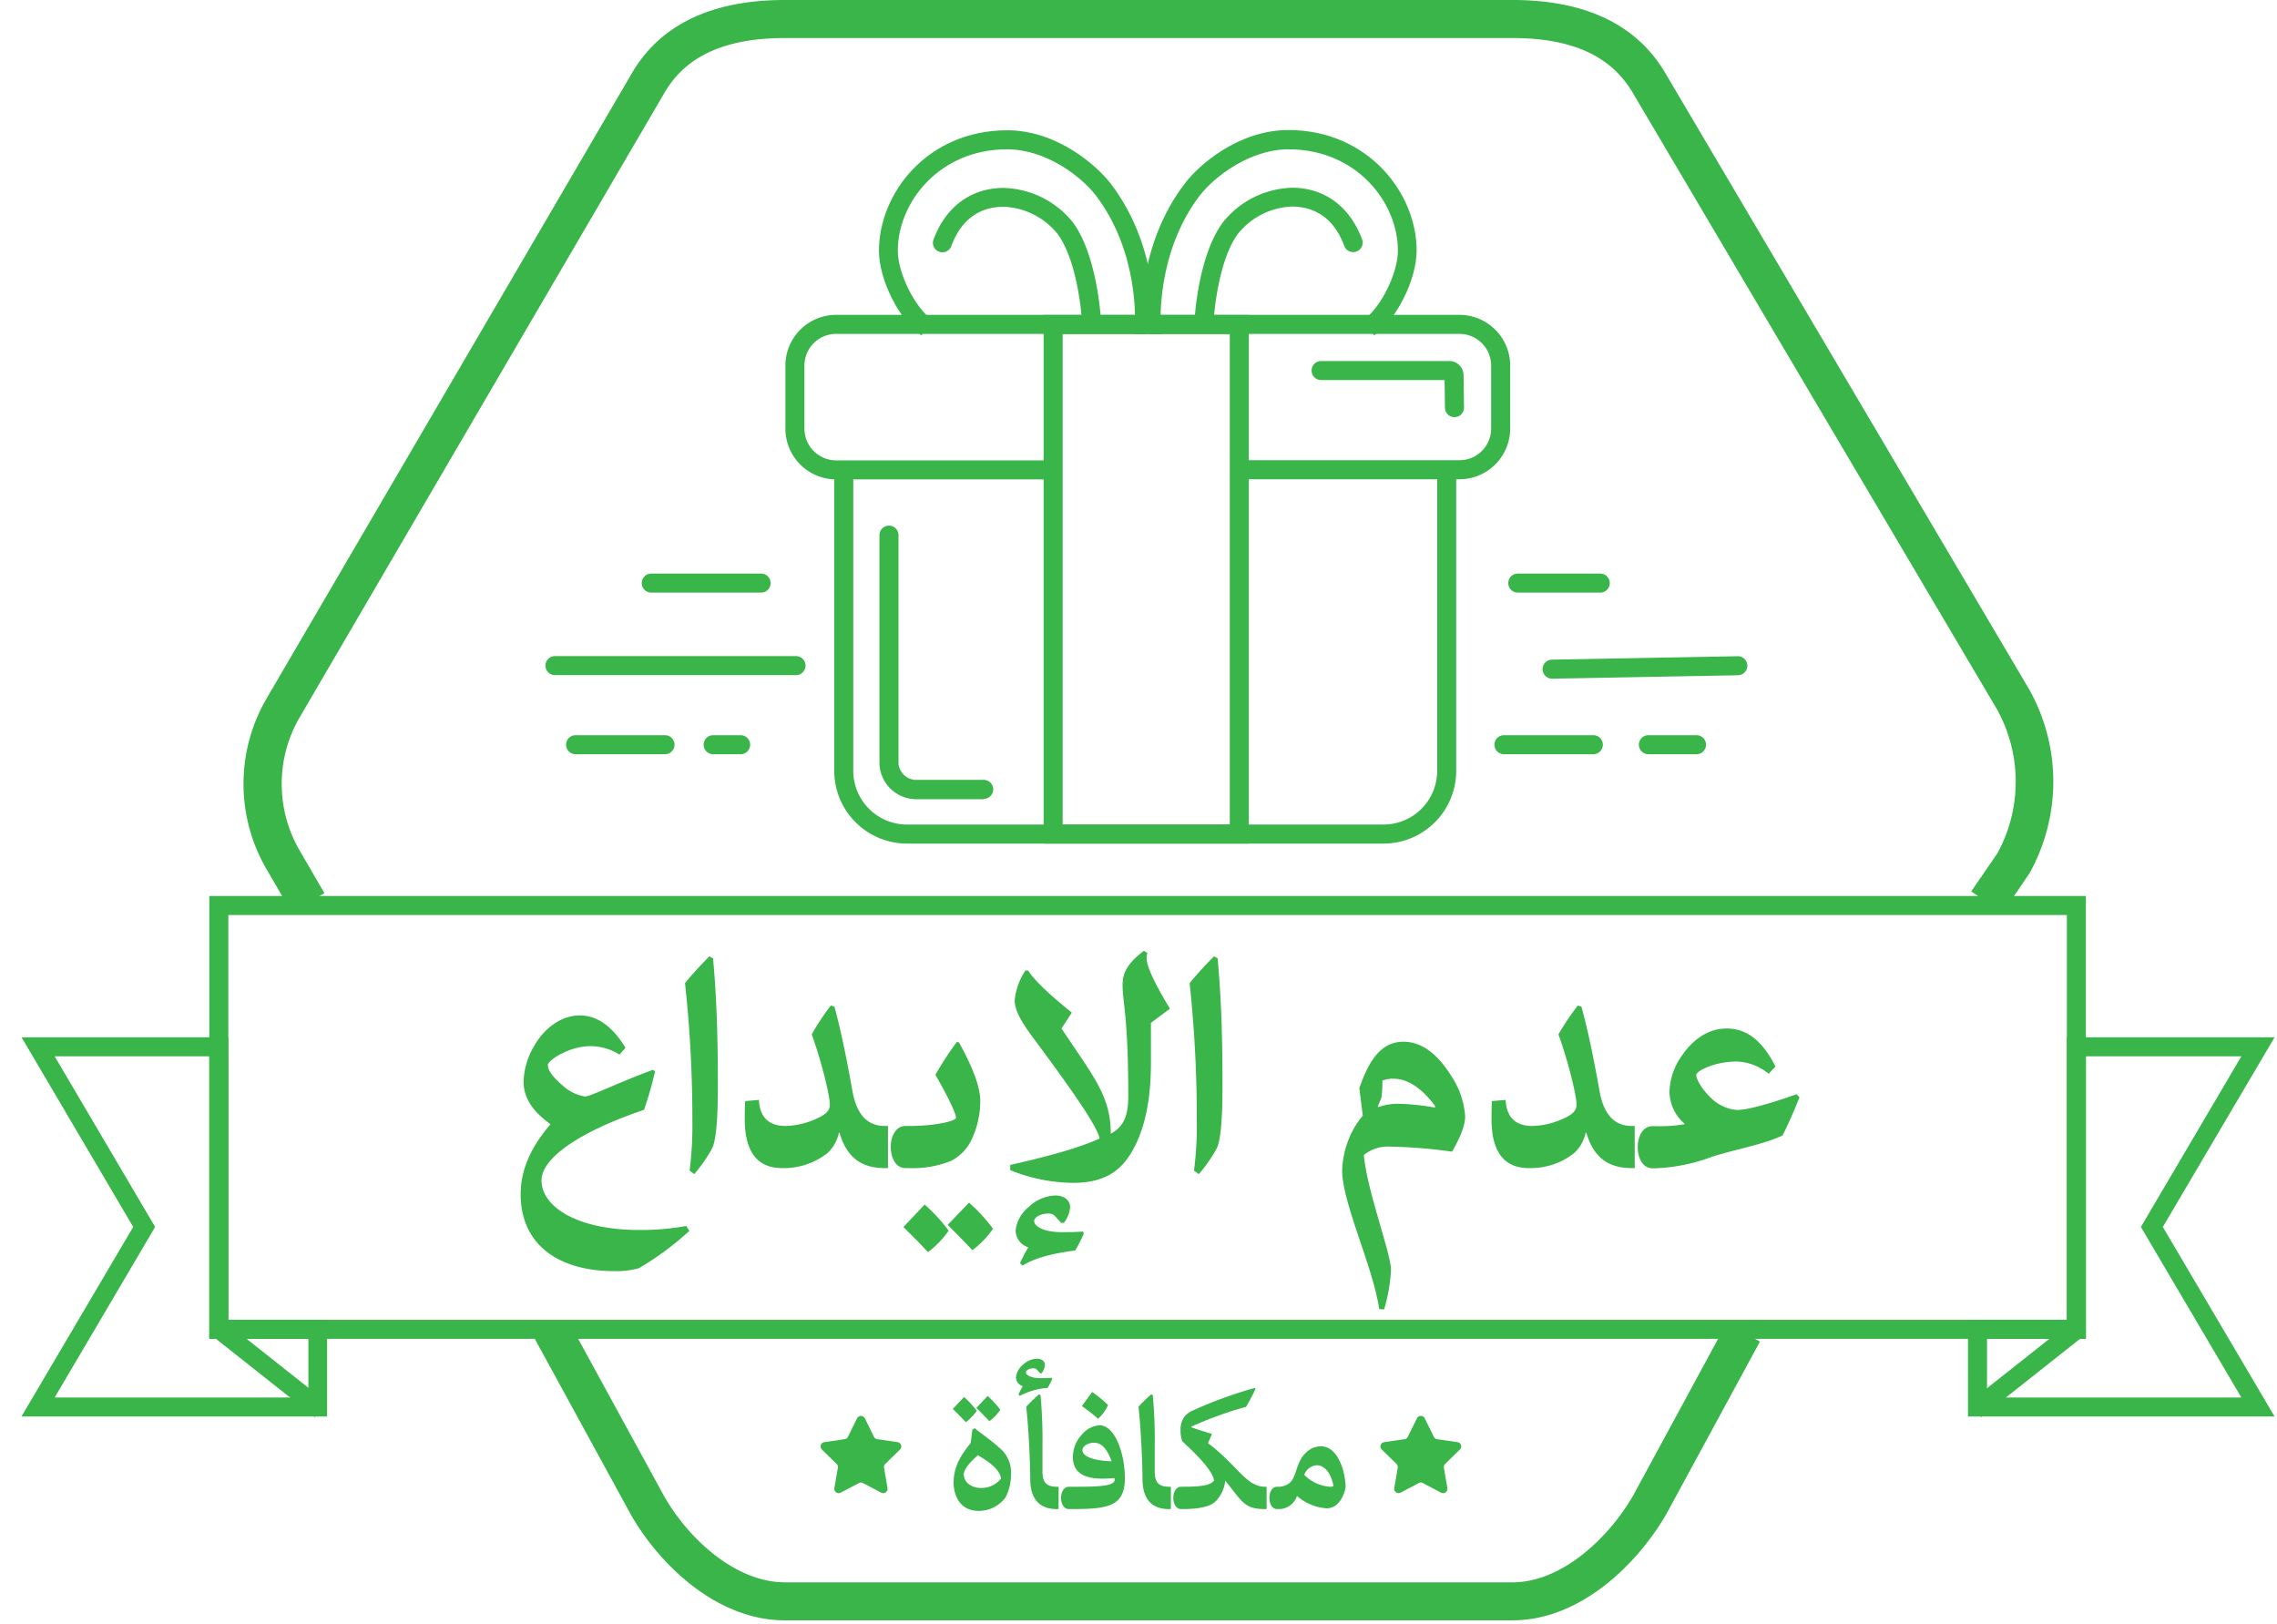 <svg id="Layer_1" data-name="Layer 1" xmlns="http://www.w3.org/2000/svg" viewBox="0 0 359 256"><defs><style>.cls-1{fill:#39b54a;}</style></defs><title>210</title><path class="cls-1" d="M238.48,255.46H123.73c-10.81,0-19.79-8.9-24.19-16.53L84.32,211.09l5.27-2.88L104.77,236c3.85,6.68,11.23,13.47,19,13.47H238.48c7.67,0,15.07-6.87,19-13.67l14.72-27.15,5.28,2.86-14.77,27.22C258.23,246.48,249.23,255.46,238.48,255.46Zm77.26-111.53-4.95-3.39,4.12-6a23.5,23.5,0,0,0-.06-22.71L257.49,14.74c-3.4-5.89-9.61-8.74-19-8.74H123.73c-9.41,0-15.63,2.84-19,8.68L47.35,112.92a20.87,20.87,0,0,0,0,21.35l3.8,6.55-5.19,3-3.8-6.55a26.73,26.73,0,0,1,0-27.37L99.55,11.67C104,3.93,112.15,0,123.73,0H238.48c11.57,0,19.71,3.94,24.19,11.71L320,108.81a29.71,29.71,0,0,1,0,28.83l-.13.19Z"/><path class="cls-1" d="M51.57,223.33H3.38L21,193.44l-17.6-29.9H36v44.54H51.57Zm-42.95-3h40v-9.25H33V166.54H8.62l15.84,26.9Z"/><rect class="cls-1" x="40.89" y="205.31" width="3" height="20.88" transform="translate(-153.08 115.08) rotate(-51.63)"/><path class="cls-1" d="M358.62,223.33H310.28V208.08h15.59V163.54h32.75L341,193.44Zm-45.34-3h40.1l-15.84-26.89,15.84-26.9H328.87v44.54H313.28Z"/><rect class="cls-1" x="309.17" y="214.25" width="20.88" height="3" transform="translate(-64.9 244.94) rotate(-38.36)"/><path class="cls-1" d="M328.87,211.08H33V141.26H328.87ZM36,208.08H325.87V144.26H36Z"/><path class="cls-1" d="M230.1,75.56H196v-3H230.1a5,5,0,0,0,5-5V57.64a5,5,0,0,0-5-5H131.83a5,5,0,0,0-5,5v9.94a5,5,0,0,0,5,5H165.5v3H131.83a8,8,0,0,1-8-8V57.64a8,8,0,0,1,8-8H230.1a8,8,0,0,1,8,8v9.94A8,8,0,0,1,230.1,75.56Z"/><path class="cls-1" d="M229.32,65.77a1.5,1.5,0,0,1-1.5-1.48l-.06-4.37H208.29a1.5,1.5,0,0,1,0-3H228.5a2.25,2.25,0,0,1,2.25,2.22l.07,5.11a1.5,1.5,0,0,1-1.48,1.52Zm-.82-5.85h0Zm-.75-.74h0Z"/><path class="cls-1" d="M196.89,133H164.54V49.66h32.35Zm-29.35-3h26.35V52.66H167.54Z"/><path class="cls-1" d="M218.14,133H143a11.48,11.48,0,0,1-11.47-11.46V74.06h3v47.48A8.48,8.48,0,0,0,143,130h75.13a8.47,8.47,0,0,0,8.46-8.46V74.06h3v47.48A11.47,11.47,0,0,1,218.14,133Z"/><path class="cls-1" d="M172.07,52a1.49,1.49,0,0,1-1.49-1.42c0-.09-.56-9.32-3.87-13.74a11.46,11.46,0,0,0-8.48-4.24c-2.74,0-6.39,1.09-8.27,6.28a1.5,1.5,0,0,1-2.82-1c1.9-5.24,5.94-8.25,11.09-8.25A14.47,14.47,0,0,1,169.11,35c3.86,5.15,4.44,15,4.46,15.37A1.49,1.49,0,0,1,172.16,52Z"/><path class="cls-1" d="M145.28,52.88c-3.51-2.42-6.7-8.77-6.7-13.34,0-9.16,7.73-19,20.22-19,7.82,0,14.12,5.53,16.35,8.45,7.58,9.93,6.81,21.82,6.77,22.32l-1.21-.09v1.48h-1.89l.11-1.61c0-.11.71-11.27-6.16-20.28-2.24-2.92-7.8-7.27-14-7.27-10.64,0-17.22,8.33-17.22,16,0,3.54,2.72,9,5.4,10.87Z"/><path class="cls-1" d="M189.85,52h-.08a1.52,1.52,0,0,1-1.42-1.59c0-.41.61-10.22,4.47-15.37a14.46,14.46,0,0,1,10.88-5.44c5.15,0,9.19,3,11.09,8.25a1.5,1.5,0,0,1-2.82,1c-1.88-5.19-5.54-6.28-8.27-6.28a11.44,11.44,0,0,0-8.48,4.24c-3.32,4.43-3.87,13.65-3.87,13.74A1.5,1.5,0,0,1,189.85,52Z"/><path class="cls-1" d="M216.65,52.88,215,50.41c2.67-1.85,5.4-7.33,5.4-10.87,0-7.71-6.59-16-17.23-16-6.16,0-11.72,4.35-14,7.27-6.87,9-6.17,20.17-6.17,20.28l.12,1.61h-1.89V51.18l-1.22.09c0-.5-.81-12.39,6.78-22.32C189,26,195.3,20.5,203.12,20.5c12.5,0,20.23,9.88,20.23,19C223.35,44.11,220.15,50.46,216.65,52.88Z"/><path class="cls-1" d="M155.09,126h-10.9a5.82,5.82,0,0,1-5.53-5.52V84.37a1.5,1.5,0,0,1,3,0v36.06a2.86,2.86,0,0,0,2.53,2.52h10.9a1.5,1.5,0,0,1,0,3Z"/><path class="cls-1" d="M244.71,107a1.5,1.5,0,0,1,0-3l29.28-.54h0a1.5,1.5,0,0,1,0,3l-29.27.54Z"/><path class="cls-1" d="M251.21,118.91H237.12a1.5,1.5,0,0,1,0-3h14.09a1.5,1.5,0,0,1,0,3Z"/><path class="cls-1" d="M267.48,118.91h-7.59a1.5,1.5,0,0,1,0-3h7.59a1.5,1.5,0,0,1,0,3Z"/><path class="cls-1" d="M104.85,118.91H90.75a1.5,1.5,0,0,1,0-3h14.1a1.5,1.5,0,0,1,0,3Z"/><path class="cls-1" d="M116.77,118.91h-4.33a1.5,1.5,0,0,1,0-3h4.33a1.5,1.5,0,1,1,0,3Z"/><path class="cls-1" d="M252.3,93.43h-13a1.5,1.5,0,0,1,0-3h13a1.5,1.5,0,0,1,0,3Z"/><path class="cls-1" d="M120,93.43H102.68a1.5,1.5,0,0,1,0-3H120a1.5,1.5,0,0,1,0,3Z"/><path class="cls-1" d="M125.45,106.44H87.5a1.5,1.5,0,0,1,0-3h38a1.5,1.5,0,0,1,0,3Z"/><path class="cls-1" d="M97.67,166.27a8.57,8.57,0,0,0-4.62-1.33c-3.35,0-6.67,2.26-6.67,2.95,0,1.07,1.13,2.23,2.49,3.39a6.72,6.72,0,0,0,3.35,1.59c.9,0,4.52-1.89,10.73-4.21l.33.26a62.43,62.43,0,0,1-1.73,6.05c-10.46,3.55-16.17,7.7-16.17,11.12,0,4.18,5.65,7.83,15.41,7.83a40.37,40.37,0,0,0,7.4-.63l.5.77a46.87,46.87,0,0,1-7.93,5.87,13,13,0,0,1-4,.47c-8.2,0-14.67-3.79-14.67-12.15,0-3.56,1.42-7.21,4.71-11-2.49-1.79-4.25-3.91-4.25-6.7a11.67,11.67,0,0,1,1.73-5.75c1.56-2.72,4.25-4.71,7.1-4.71s5.22,1.79,7.24,5.11Z"/><path class="cls-1" d="M108.73,184.56a56.94,56.94,0,0,0,.43-8A196.27,196.27,0,0,0,108,155a55,55,0,0,1,3.85-4.22l.57.3c.66,7.17.76,13.88.76,20.32,0,5.21-.3,8.7-1,9.83a24,24,0,0,1-2.72,3.88Z"/><path class="cls-1" d="M140,184.16h-.47c-3.35,0-5.94-1.33-7.17-5.58h-.1a6,6,0,0,1-1.82,3.23,11.11,11.11,0,0,1-7.14,2.35c-3.49,0-5.88-2.06-5.88-7.73,0-.67,0-1.63.07-2.83l2.16-.19c.13,2.59,1.42,4.11,4.21,4.11a12.16,12.16,0,0,0,4.88-1.16c1.23-.53,2.1-1.16,2.1-2.19,0-1.3-1.2-6.48-2.86-11.09a39.27,39.27,0,0,1,3-4.55l.57.17c.83,3,1.69,6.84,2.85,13.31.67,3.79,2.43,5.51,5.08,5.51H140Z"/><path class="cls-1" d="M151.19,164.34c2.3,4.12,3.36,7.14,3.36,9.26a14,14,0,0,1-1.36,6.05,7.12,7.12,0,0,1-3.26,3.38,16.19,16.19,0,0,1-6.7,1.13h-.47c-1.59,0-2.32-1.72-2.32-3.32s.73-3.32,2.32-3.32h.73c3.82,0,7.24-.76,7.24-1.29,0-.8-1.73-4.15-3.25-6.78a50.1,50.1,0,0,1,3.38-5.18Zm-5.41,25.57a26.75,26.75,0,0,1,3.79,4.11,14.72,14.72,0,0,1-3.26,3.39c-1.26-1.36-2.55-2.66-3.88-3.95Zm7-.3a25.77,25.77,0,0,1,3.78,4.12,14.83,14.83,0,0,1-3.25,3.38c-1.26-1.36-2.56-2.65-3.89-4Z"/><path class="cls-1" d="M167.36,162.15c5,7.54,7.77,10.62,7.77,16.6,1.6-.93,2.76-2.16,2.76-5.91,0-12.72-.9-14.67-.9-17.56,0-1.83.7-3.36,3.36-5.38l.56.36a1.94,1.94,0,0,0-.13.77c0,1.46,1.52,4.45,3.68,8l-3,2.23v6.3c0,5.45-.83,10.16-2.89,13.82-1.76,3.12-4.31,5.11-9.39,5.11a27,27,0,0,1-9.9-2v-.83c6.84-1.53,11.32-2.89,14.08-4.16-.27-1.76-4.15-7.37-10.16-15.47-2-2.65-3.22-4.65-3.22-6.31a10.19,10.19,0,0,1,1.69-4.71l.43,0c1,1.6,3.49,3.89,6.88,6.64Zm-.06,30.65-.9-1a1.38,1.38,0,0,0-1.13-.47c-1.33,0-2.22.67-2.22,1.17,0,.86,1.52,1.76,4.35,1.76,1.22,0,2.19,0,3.35-.1l.13.3a20.59,20.59,0,0,1-1.36,2.69c-3.62.46-6.47,1.22-8.3,2.39l-.4-.4a26.56,26.56,0,0,1,1.3-2.49,2.84,2.84,0,0,1-2-2.66,5.63,5.63,0,0,1,2.13-3.75,6.39,6.39,0,0,1,4.11-1.76c1.43,0,2.36.73,2.36,1.86a4.56,4.56,0,0,1-1,2.46Z"/><path class="cls-1" d="M188.25,184.56a55.32,55.32,0,0,0,.44-8A198.76,198.76,0,0,0,187.56,155a55,55,0,0,1,3.85-4.22l.56.3c.67,7.17.77,13.88.77,20.32,0,5.21-.3,8.7-1,9.83a24.64,24.64,0,0,1-2.72,3.88Z"/><path class="cls-1" d="M214.32,171.55c1.53-4.42,3.45-7.31,6.94-7.31,3,0,5.51,2.06,7.67,5.58A12.92,12.92,0,0,1,231,176c0,1.46-.8,3.38-2.06,5.57a79.43,79.43,0,0,0-9.66-.79,6,6,0,0,0-4.25,1.32c.5,5.65,4.28,15.51,4.28,18.13a26.32,26.32,0,0,1-1.09,6.21l-.77-.06c-1-6.78-5.84-16.71-5.84-21.88a14.37,14.37,0,0,1,.83-4.35,13.47,13.47,0,0,1,2.42-4.25Zm3,3a9,9,0,0,1,3.19-.53,36.28,36.28,0,0,1,5.71.6l.06-.23c-2.06-2.76-4.25-4.32-6.6-4.32a4.43,4.43,0,0,0-1.73.3v.47a14.92,14.92,0,0,1-.17,2.29l-.56,1.32Z"/><path class="cls-1" d="M257.74,184.16h-.46c-3.35,0-5.94-1.33-7.17-5.58H250a6,6,0,0,1-1.83,3.23,11.09,11.09,0,0,1-7.14,2.35c-3.48,0-5.87-2.06-5.87-7.73,0-.67,0-1.63.06-2.83l2.16-.19c.13,2.59,1.43,4.11,4.22,4.11a12.23,12.23,0,0,0,4.88-1.16c1.23-.53,2.09-1.16,2.09-2.19,0-1.3-1.2-6.48-2.86-11.09a39.37,39.37,0,0,1,3.06-4.55l.56.17c.83,3,1.7,6.84,2.86,13.31.66,3.79,2.42,5.51,5.08,5.51h.46Z"/><path class="cls-1" d="M278.85,169.29a8.37,8.37,0,0,0-5-1.93c-3.69,0-6.41,1.56-6.41,2.09,0,.8,1,2.39,2.29,3.62a6.62,6.62,0,0,0,4.12,1.93c1.46,0,4.68-.8,9.4-2.49l.46.5c-.8,2-1.66,4-2.66,6-3.15,1.5-7.93,2.29-11.28,3.42a28.12,28.12,0,0,1-8.77,1.76h-.46c-1.6,0-2.33-1.72-2.33-3.32s.73-3.32,2.33-3.32H261a24.47,24.47,0,0,0,4.58-.3v-.1a6.73,6.73,0,0,1-2.36-5.18,10.31,10.31,0,0,1,1.93-5.51c1.69-2.49,4.12-4.31,7.07-4.31,3.39,0,5.78,2.19,7.71,6Z"/><path class="cls-1" d="M136.36,223.61l1.43,2.91a.66.66,0,0,0,.52.38l3.21.47a.68.68,0,0,1,.38,1.16l-2.32,2.27a.66.66,0,0,0-.2.61l.55,3.2a.69.69,0,0,1-1,.72l-2.87-1.51a.66.66,0,0,0-.64,0l-2.87,1.51a.69.69,0,0,1-1-.72l.55-3.2a.66.66,0,0,0-.2-.61l-2.32-2.27a.68.68,0,0,1,.38-1.16l3.21-.47a.66.66,0,0,0,.52-.38l1.44-2.91A.69.69,0,0,1,136.36,223.61Z"/><path class="cls-1" d="M224.63,223.61l1.43,2.91a.68.68,0,0,0,.52.38l3.21.47a.68.68,0,0,1,.38,1.16l-2.32,2.27a.69.69,0,0,0-.2.61l.55,3.2a.69.69,0,0,1-1,.72l-2.87-1.51a.66.66,0,0,0-.64,0l-2.87,1.51a.69.69,0,0,1-1-.72l.55-3.2a.68.68,0,0,0-.19-.61l-2.33-2.27a.68.68,0,0,1,.38-1.16l3.21-.47a.66.66,0,0,0,.52-.38l1.44-2.91A.69.69,0,0,1,224.63,223.61Z"/><path class="cls-1" d="M152,220.25a14.15,14.15,0,0,1,2,2.18,7.87,7.87,0,0,1-1.72,1.79c-.67-.72-1.35-1.4-2.06-2.09Zm1.3,5.17.37-.25c1.23,1,2.62,1.92,3.79,3a5,5,0,0,1,1.94,4.22,7.9,7.9,0,0,1-.86,3.69,5.27,5.27,0,0,1-4.19,2.13c-3.51,0-4-3.22-4-4.41,0-2.57,1.11-4.34,2.7-6.3Zm-1.32,7.17c0,1,1.07,2,2.65,2a3.92,3.92,0,0,0,3.19-1.48c-.14-1.16-1.34-2.37-3.64-3.67C152.58,230.81,151.93,231.83,151.93,232.59Zm3.73-12.5a14.15,14.15,0,0,1,2,2.18,7.87,7.87,0,0,1-1.72,1.79c-.67-.72-1.36-1.4-2.06-2.09Z"/><path class="cls-1" d="M164,216.51l-.48-.53a.71.71,0,0,0-.59-.25c-.71,0-1.18.35-1.18.62,0,.45.81.93,2.3.93.65,0,1.16,0,1.78-.05l.07.15a12,12,0,0,1-.72,1.43,11.23,11.23,0,0,0-4.4,1.26l-.21-.21q.31-.68.69-1.32a1.48,1.48,0,0,1-1.08-1.4,3,3,0,0,1,1.13-2,3.39,3.39,0,0,1,2.18-.93c.75,0,1.25.39,1.25,1a2.48,2.48,0,0,1-.51,1.3Zm2.9,21.41h-.3c-2.39,0-4.11-1.22-4.17-4.64,0-2-.17-7.18-.63-11.5.65-.7,1.34-1.35,2-1.95l.25.12a74.88,74.88,0,0,1,.31,7.88c0,1.84,0,2.77,0,4.21,0,1.76.7,2.36,2.3,2.36h.25Z"/><path class="cls-1" d="M169.46,234.4c3.8,0,6.29-.09,6.29-1.12a.51.51,0,0,0-.05-.25,17,17,0,0,1-1.91.09c-3,0-4.63-1.06-4.63-3.36a5.11,5.11,0,0,1,1.39-3.55,3.94,3.94,0,0,1,2.8-1.5c2.39,0,4,4.31,4,8.35,0,4.57-2.85,4.86-8.58,4.86h-.25c-.84,0-1.23-.92-1.23-1.76s.39-1.76,1.23-1.76Zm2.73-14.94a18.25,18.25,0,0,1,2.51,2.06,6.17,6.17,0,0,1-1.58,2.16,27.71,27.71,0,0,0-2.55-2Zm.37,8c-1.2,0-1.9.65-1.9,1.18,0,1,1.84,1.67,4.6,1.74C174.61,228.55,173.72,227.47,172.56,227.47Z"/><path class="cls-1" d="M184.6,237.92h-.3c-2.39,0-4.12-1.22-4.17-4.64,0-2-.17-7.18-.63-11.5a26.36,26.36,0,0,1,2-1.95l.25.12a74.88,74.88,0,0,1,.31,7.88c0,1.84,0,2.77,0,4.21,0,1.76.7,2.36,2.3,2.36h.25Z"/><path class="cls-1" d="M190.46,227.53c4.69,3.53,6,6.87,9,6.87h.24v3.52h-.24c-3.38,0-3.62-1.25-6.28-4.47h0a5.48,5.48,0,0,1-1.58,3.31c-.86.77-2.55,1.16-5.13,1.16h-.25c-.84,0-1.23-.92-1.23-1.76s.39-1.76,1.23-1.76h.25c2.32,0,4.41-.11,4.94-1-.18-1.26-1.9-3.34-5-6.15a4.82,4.82,0,0,1-.28-1.71,3.5,3.5,0,0,1,.68-2.28,3.84,3.84,0,0,1,1-.76,66.15,66.15,0,0,1,10-3.67l.14.14c-.53,1.12-1,2-1.49,2.83a58.88,58.88,0,0,0-8.65,3.13v.09c.94.33,2,.68,3.27,1.05Z"/><path class="cls-1" d="M204.49,235.84a3,3,0,0,1-2.9,2.08h-.23c-.81,0-1.22-.85-1.22-1.76s.39-1.76,1.24-1.76h.24a2.85,2.85,0,0,0,1.51-.46c1.37-.86,1.06-3.32,2.78-4.92a3.41,3.41,0,0,1,2.32-1c2.94,0,3.92,4.49,3.92,6.44,0,.24-.63,3.34-3,3.34a8,8,0,0,1-4.64-1.92Zm5.2-1.44c.33,0,.54-.05.54-.16-.36-2-1.42-3.23-2.6-3.23a2.27,2.27,0,0,0-2,1.51A6.35,6.35,0,0,0,209.69,234.4Z"/></svg>
